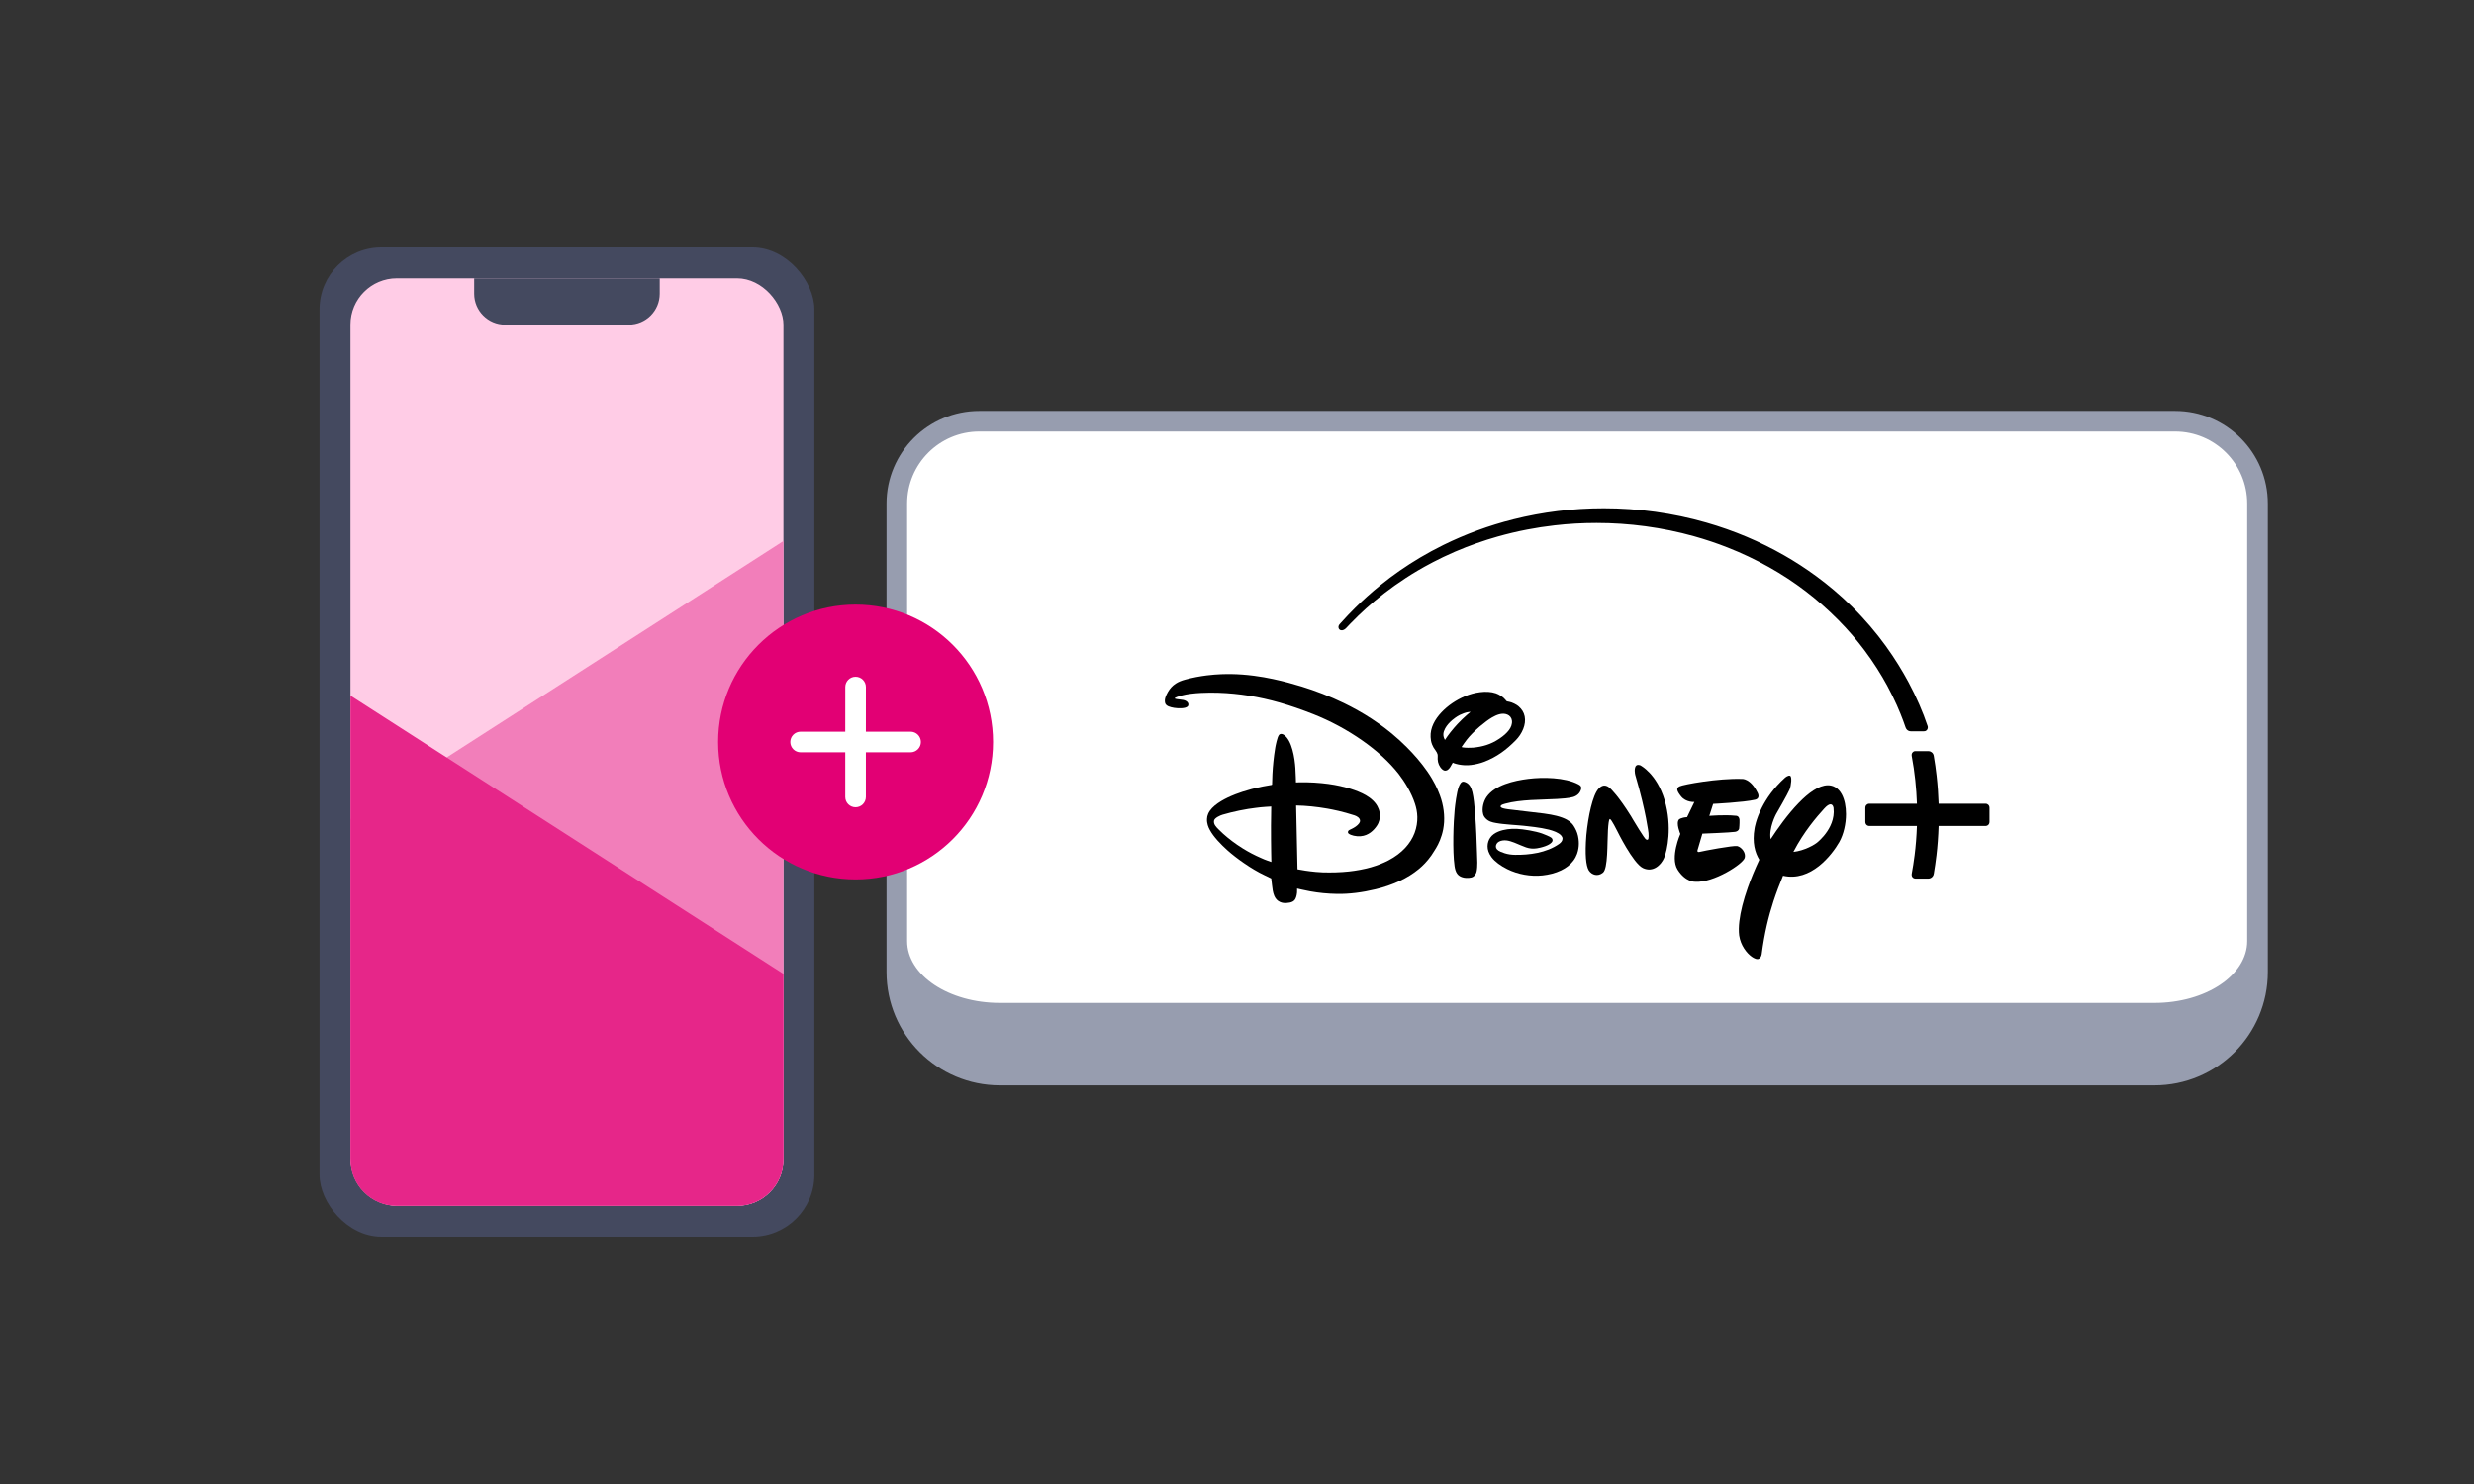 <svg width="120" height="72" viewBox="0 0 120 72" fill="none" xmlns="http://www.w3.org/2000/svg">
<rect x="0" y="0" width="120" height="72" fill="#333333" stroke="none"/>
<rect x="15.5" y="12" width="24" height="48" rx="3" fill="#44495F"/>
<rect x="17" y="13.5" width="21" height="45" rx="2.25" fill="#FFCCE6"/>
<path d="M38 26.25L17 39.75V56.25C17 57.493 18.007 58.5 19.25 58.5H35.75C36.993 58.5 38 57.493 38 56.25V26.25Z" fill="#F27EBA"/>
<path d="M17 33.75L38 47.25V56.25C38 57.493 36.993 58.5 35.75 58.5H19.25C18.007 58.5 17 57.493 17 56.25V33.75Z" fill="#E62689"/>
<path d="M23 13.5H32V14.25C32 15.078 31.328 15.75 30.5 15.75H24.5C23.672 15.75 23 15.078 23 14.25V13.5Z" fill="#44495F"/>
<path fill-rule="evenodd" clip-rule="evenodd" d="M47.5 32.833C47.776 32.833 48 33.057 48 33.333V35.5H50.167C50.443 35.5 50.667 35.724 50.667 36C50.667 36.276 50.443 36.5 50.167 36.5H48V38.667C48 38.943 47.776 39.167 47.5 39.167C47.224 39.167 47 38.943 47 38.667V36.5H44.834C44.557 36.5 44.334 36.276 44.334 36C44.334 35.724 44.557 35.5 44.834 35.5H47V33.333C47 33.057 47.224 32.833 47.5 32.833Z" fill="#E20074"/>
<mask id="path-7-outside-1_90_1525" maskUnits="userSpaceOnUse" x="42.5" y="19.437" width="68" height="34" fill="black">
<rect fill="white" x="42.5" y="19.437" width="68" height="34"/>
<path d="M43.5 24.437C43.5 22.228 45.291 20.437 47.5 20.437H105.5C107.709 20.437 109.5 22.228 109.5 24.437V45.659C109.5 48.42 107.261 50.659 104.5 50.659H48.5C45.739 50.659 43.5 48.42 43.5 45.659V24.437Z"/>
</mask>
<path d="M43.5 24.437C43.5 22.228 45.291 20.437 47.5 20.437H105.5C107.709 20.437 109.5 22.228 109.5 24.437V45.659C109.5 48.42 107.261 50.659 104.5 50.659H48.5C45.739 50.659 43.5 48.42 43.5 45.659V24.437Z" fill="white"/>
<path d="M43 24.437C43 21.951 45.015 19.937 47.5 19.937H105.5C107.985 19.937 110 21.951 110 24.437L109 24.437C109 22.504 107.433 20.937 105.5 20.937H47.5C45.567 20.937 44 22.504 44 24.437L43 24.437ZM110 47.159C110 50.197 107.538 52.659 104.5 52.659H48.5C45.462 52.659 43 50.197 43 47.159L44 45.659C44 47.316 46.015 48.659 48.5 48.659H104.5C106.985 48.659 109 47.316 109 45.659L110 47.159ZM48.5 52.659C45.462 52.659 43 50.197 43 47.159V24.437C43 21.951 45.015 19.937 47.5 19.937L47.5 20.937C45.567 20.937 44 22.504 44 24.437V45.659C44 47.316 46.015 48.659 48.5 48.659V52.659ZM105.5 19.937C107.985 19.937 110 21.951 110 24.437V47.159C110 50.197 107.538 52.659 104.5 52.659V48.659C106.985 48.659 109 47.316 109 45.659V24.437C109 22.504 107.433 20.937 105.5 20.937V19.937Z" fill="#979DAF" mask="url(#path-7-outside-1_90_1525)"/>
<g clip-path="url(#clip0_90_1525)">
<path d="M93.088 36.444L93.088 36.444L92.904 36.444C92.858 36.444 92.816 36.458 92.775 36.5C92.724 36.552 92.716 36.618 92.728 36.684C92.878 37.482 92.955 38.261 92.98 38.995H90.666C90.614 38.995 90.57 39.014 90.536 39.048C90.499 39.084 90.477 39.13 90.477 39.205L90.477 39.869C90.477 40.001 90.568 40.075 90.678 40.075H92.979C92.962 40.583 92.922 41.06 92.868 41.487C92.827 41.813 92.778 42.12 92.726 42.398C92.716 42.478 92.737 42.528 92.775 42.571C92.821 42.617 92.875 42.628 92.938 42.628L93.168 42.627L93.525 42.628C93.616 42.628 93.683 42.586 93.723 42.544C93.783 42.483 93.793 42.418 93.8 42.38C93.846 42.108 93.891 41.81 93.928 41.492C93.979 41.064 94.015 40.585 94.031 40.075H96.299C96.409 40.075 96.5 40.001 96.5 39.869L96.5 39.205C96.5 39.13 96.478 39.084 96.441 39.048C96.407 39.014 96.363 38.995 96.311 38.995H94.032C94.018 38.556 93.987 38.102 93.934 37.636C93.899 37.322 93.854 37.004 93.798 36.683C93.787 36.618 93.764 36.553 93.697 36.501C93.653 36.466 93.591 36.444 93.549 36.444L93.238 36.444C93.237 36.444 93.237 36.444 93.236 36.444L93.174 36.444L93.088 36.444Z" fill="black"/>
<path d="M77.79 24.659C76.288 24.659 74.819 24.843 73.403 25.198C72.218 25.496 71.085 25.913 70.011 26.441C69.614 26.637 69.239 26.841 68.883 27.052C68.19 27.465 67.559 27.904 66.967 28.383C66.508 28.753 66.094 29.129 65.737 29.483C65.498 29.72 65.277 29.95 65.046 30.209C65.025 30.233 65.005 30.254 64.985 30.277C64.948 30.318 64.905 30.381 64.926 30.467C64.933 30.495 64.948 30.52 64.97 30.541C65.01 30.576 65.056 30.584 65.098 30.581C65.147 30.577 65.203 30.548 65.234 30.524C65.255 30.509 65.275 30.491 65.294 30.471C65.365 30.398 65.43 30.326 65.499 30.255C65.622 30.128 65.747 30.002 65.877 29.877C66.365 29.404 66.976 28.888 67.641 28.415C68.002 28.16 68.381 27.911 68.793 27.669C69.131 27.471 69.769 27.114 70.574 26.767C71.287 26.46 71.98 26.222 72.631 26.037C73.101 25.904 73.587 25.787 74.078 25.693C74.514 25.609 74.954 25.542 75.398 25.491C76.079 25.411 76.758 25.374 77.438 25.374C79.014 25.374 80.624 25.586 82.171 26.019C82.729 26.175 83.274 26.358 83.804 26.567C84.493 26.839 85.126 27.137 85.803 27.516C87.049 28.215 88.159 29.064 89.16 30.074C89.646 30.564 90.066 31.058 90.429 31.541C90.882 32.144 91.246 32.729 91.536 33.263C91.721 33.605 91.876 33.925 92.002 34.206C92.267 34.799 92.425 35.283 92.425 35.283C92.442 35.329 92.454 35.348 92.474 35.378C92.522 35.443 92.6 35.48 92.678 35.48L93.322 35.48C93.371 35.48 93.393 35.47 93.419 35.455C93.444 35.441 93.477 35.408 93.492 35.373C93.51 35.333 93.515 35.278 93.499 35.227C93.267 34.535 92.95 33.807 92.575 33.108C91.991 32.018 91.105 30.684 89.813 29.416C88.672 28.296 87.522 27.508 86.562 26.957C85.368 26.272 84.102 25.739 82.759 25.354C81.142 24.891 79.462 24.659 77.79 24.659Z" fill="black"/>
<path d="M74.833 39.463C74.855 39.466 74.86 39.467 74.882 39.469C75.13 39.503 75.324 39.538 75.498 39.582C75.699 39.634 75.87 39.697 75.995 39.766C76.09 39.819 76.164 39.875 76.225 39.937C76.261 39.972 76.293 40.012 76.321 40.053C76.364 40.114 76.424 40.226 76.455 40.297C76.481 40.355 76.496 40.4 76.502 40.417C76.532 40.508 76.554 40.603 76.566 40.7C76.587 40.862 76.586 41.015 76.562 41.16C76.539 41.309 76.488 41.528 76.316 41.758C76.169 41.955 75.964 42.111 75.723 42.227C75.433 42.367 75.127 42.437 74.821 42.472C74.248 42.535 73.623 42.421 73.11 42.167C72.947 42.085 72.804 42 72.676 41.905C72.552 41.812 72.433 41.706 72.345 41.586C72.206 41.395 72.153 41.226 72.154 41.058C72.155 40.898 72.206 40.753 72.283 40.644C72.371 40.511 72.514 40.415 72.676 40.348C72.949 40.235 73.286 40.203 73.557 40.213C73.887 40.225 74.479 40.328 74.792 40.438C74.879 40.47 75.198 40.594 75.254 40.651C75.294 40.691 75.319 40.749 75.302 40.802C75.23 41.021 74.699 41.136 74.546 41.159C74.135 41.222 73.918 41.066 73.451 40.882C73.336 40.837 73.181 40.786 73.063 40.775C72.945 40.764 72.813 40.778 72.712 40.832C72.61 40.887 72.555 40.979 72.557 41.078C72.558 41.172 72.632 41.257 72.785 41.324C72.853 41.353 72.918 41.377 72.982 41.397C73.15 41.45 73.306 41.471 73.485 41.474C73.835 41.48 74.207 41.454 74.564 41.38C74.949 41.3 75.318 41.162 75.628 40.943C75.708 40.885 75.788 40.801 75.789 40.693C75.792 40.476 75.412 40.344 75.412 40.344C75.077 40.203 74.513 40.131 74.106 40.087C74.026 40.078 73.953 40.07 73.888 40.063C73.816 40.057 73.731 40.049 73.649 40.042C73.586 40.036 73.528 40.032 73.457 40.027C73.392 40.022 73.307 40.016 73.244 40.01C73.103 39.997 72.977 39.985 72.879 39.975C72.83 39.97 72.7 39.955 72.567 39.931C72.474 39.915 72.381 39.897 72.291 39.861C72.208 39.828 72.123 39.774 72.056 39.702C71.997 39.639 71.952 39.565 71.938 39.49C71.868 39.218 71.957 38.881 72.108 38.662C72.507 38.09 73.439 37.873 74.135 37.788C74.809 37.704 75.898 37.705 76.561 38.057C76.662 38.111 76.715 38.163 76.694 38.271C76.65 38.477 76.496 38.609 76.309 38.667C76.114 38.729 75.708 38.753 75.53 38.764C74.732 38.809 73.767 38.785 73.007 38.993C72.948 39.01 72.845 39.038 72.811 39.075C72.748 39.144 72.813 39.187 72.899 39.214C72.963 39.234 73.044 39.248 73.153 39.264L74.833 39.463Z" fill="black"/>
<path d="M80.716 41.624C80.568 41.973 80.175 42.346 79.689 42.114C79.207 41.882 78.441 40.314 78.441 40.314C78.441 40.314 78.15 39.729 78.095 39.745C78.095 39.745 78.032 39.631 77.993 40.27C77.954 40.905 78.001 42.146 77.747 42.341C77.507 42.536 77.216 42.459 77.064 42.23C76.928 42.004 76.871 41.469 76.945 40.529C77.034 39.587 77.252 38.585 77.532 38.272C77.811 37.963 78.035 38.188 78.123 38.269C78.123 38.269 78.496 38.608 79.113 39.602L79.221 39.786C79.221 39.786 79.78 40.725 79.839 40.723C79.839 40.723 79.885 40.766 79.926 40.734C79.985 40.718 79.96 40.417 79.96 40.417C79.96 40.417 79.844 39.394 79.335 37.661C79.335 37.661 79.257 37.445 79.309 37.243C79.361 37.038 79.566 37.134 79.566 37.134C79.566 37.134 80.357 37.532 80.742 38.821C81.123 40.11 80.867 41.273 80.716 41.624Z" fill="black"/>
<path d="M85.127 38.801C84.568 38.931 83.095 39.002 83.095 39.002L82.909 39.584C82.909 39.584 83.645 39.521 84.181 39.577C84.181 39.577 84.354 39.556 84.374 39.774C84.381 39.977 84.357 40.194 84.357 40.194C84.357 40.194 84.346 40.325 84.16 40.358C83.958 40.393 82.573 40.446 82.573 40.446L82.35 41.204C82.35 41.204 82.266 41.38 82.453 41.329C82.626 41.283 84.077 41.011 84.265 41.05C84.469 41.1 84.693 41.37 84.628 41.616C84.55 41.921 83.103 42.844 82.222 42.78C82.222 42.78 81.757 42.81 81.366 42.185C81.002 41.589 81.504 40.46 81.504 40.46C81.504 40.46 81.274 39.934 81.441 39.755C81.441 39.755 81.541 39.665 81.831 39.645L82.185 38.91C82.185 38.91 81.781 38.938 81.541 38.641C81.316 38.359 81.298 38.23 81.47 38.151C81.653 38.061 83.337 37.753 84.494 37.792C84.494 37.792 84.897 37.752 85.246 38.451C85.246 38.451 85.415 38.733 85.127 38.801Z" fill="black"/>
<path d="M88.934 39.197C88.934 39.197 88.929 39.154 88.908 39.111C88.864 39.02 88.75 38.929 88.474 39.239C88.125 39.625 87.494 40.349 86.987 41.333C87.52 41.273 88.034 40.984 88.188 40.837C88.337 40.705 88.603 40.439 88.776 40.077C88.872 39.878 88.94 39.649 88.945 39.397C88.946 39.332 88.942 39.265 88.934 39.197ZM89.214 40.853C88.854 41.482 87.836 42.797 86.485 42.487C86.319 42.889 86.163 43.294 86.021 43.727C85.782 44.459 85.583 45.274 85.448 46.302C85.448 46.302 85.401 46.621 85.137 46.51C84.929 46.437 84.615 46.149 84.45 45.733C84.407 45.624 84.375 45.509 84.357 45.383C84.333 45.187 84.336 44.953 84.367 44.694C84.422 44.23 84.562 43.675 84.779 43.059C84.928 42.635 85.115 42.183 85.335 41.712C85.126 41.37 84.983 40.882 85.105 40.187C85.105 40.187 85.164 39.762 85.459 39.181C85.679 38.748 86.029 38.228 86.582 37.732C86.582 37.732 86.738 37.597 86.827 37.639C86.927 37.681 86.882 38.1 86.803 38.304C86.721 38.508 86.143 39.508 86.143 39.508C86.143 39.508 85.783 40.183 85.885 40.715C86.201 40.229 86.704 39.514 87.248 38.954C87.717 38.47 88.218 38.103 88.655 38.099C88.91 38.096 89.162 38.22 89.334 38.535C89.473 38.792 89.539 39.137 89.539 39.497C89.539 39.971 89.425 40.477 89.214 40.853Z" fill="black"/>
<path d="M70.466 37.004C70.466 37.004 70.363 37.189 70.338 37.224C70.327 37.242 70.29 37.294 70.243 37.333C70.208 37.364 70.169 37.385 70.118 37.39C70.066 37.395 70.012 37.375 69.955 37.327C69.817 37.205 69.739 37.019 69.733 36.836C69.73 36.755 69.743 36.667 69.728 36.6C69.714 36.54 69.677 36.478 69.635 36.418C69.598 36.363 69.557 36.311 69.528 36.259C69.502 36.213 69.481 36.167 69.464 36.125C69.41 35.99 69.395 35.87 69.39 35.761C69.365 35.311 69.603 34.894 69.911 34.567C70.222 34.235 70.624 33.963 71.066 33.776C71.484 33.6 72.099 33.48 72.558 33.638C72.708 33.69 72.915 33.817 73.02 33.95C73.042 33.978 73.061 34.008 73.083 34.022C73.103 34.035 73.156 34.04 73.199 34.048C73.346 34.074 73.556 34.185 73.643 34.258C73.815 34.407 73.909 34.55 73.953 34.756C73.994 34.95 73.961 35.17 73.882 35.366C73.8 35.574 73.669 35.764 73.529 35.907C73.062 36.385 72.6 36.722 72.002 36.956C71.811 37.031 71.555 37.092 71.355 37.115C71.25 37.128 71.151 37.132 71.056 37.128C70.951 37.123 70.847 37.11 70.758 37.093C70.758 37.093 70.537 37.048 70.466 37.004ZM71.458 36.274C71.696 36.251 71.904 36.209 72.096 36.148C72.2 36.115 72.304 36.073 72.405 36.024C72.626 35.918 72.852 35.762 72.996 35.632C73.072 35.563 73.138 35.493 73.19 35.423C73.294 35.284 73.356 35.127 73.336 34.962C73.32 34.824 73.23 34.719 73.115 34.67C72.861 34.559 72.574 34.691 72.366 34.811C72.216 34.898 71.99 35.065 71.779 35.244C71.53 35.457 71.292 35.698 71.143 35.891C71.058 36.006 70.972 36.12 70.894 36.24C70.906 36.273 71.183 36.288 71.337 36.278M70.085 35.901C70.166 35.772 70.261 35.646 70.352 35.528C70.453 35.396 70.627 35.198 70.696 35.126C70.848 34.965 71.01 34.807 71.149 34.688C71.233 34.618 71.327 34.538 71.327 34.538C71.327 34.538 71.26 34.539 71.174 34.556C71.132 34.564 71.058 34.584 70.999 34.606C70.925 34.633 70.865 34.658 70.813 34.684C70.647 34.768 70.504 34.881 70.437 34.938C70.312 35.045 70.18 35.186 70.097 35.338C70.048 35.427 70.015 35.521 70.009 35.613C70.005 35.677 70.014 35.74 70.039 35.802C70.057 35.846 70.085 35.901 70.085 35.901Z" fill="black"/>
<path d="M70.999 37.926C71.018 37.93 71.045 37.938 71.07 37.947C71.279 38.026 71.366 38.221 71.418 38.434C71.537 38.929 71.587 40.023 71.608 40.452C71.622 40.773 71.63 41.09 71.643 41.408C71.654 41.677 71.677 42.035 71.621 42.287C71.601 42.378 71.54 42.483 71.452 42.537C71.353 42.602 71.126 42.607 71.001 42.58C70.695 42.517 70.595 42.32 70.552 42.017C70.447 41.292 70.498 39.87 70.559 39.27C70.579 39.072 70.653 38.437 70.757 38.172C70.793 38.081 70.868 37.901 70.999 37.926Z" fill="black"/>
<path d="M59.733 32.704C59.489 32.7 59.048 32.703 58.54 32.767C58.192 32.811 57.829 32.878 57.496 32.971C57.312 33.02 57.158 33.081 57.025 33.169C56.873 33.268 56.748 33.401 56.647 33.577C56.554 33.742 56.466 33.923 56.513 34.107C56.554 34.261 56.764 34.312 56.954 34.344C57.125 34.371 57.512 34.391 57.615 34.266C57.644 34.236 57.657 34.15 57.618 34.094C57.58 34.026 57.482 33.977 57.388 33.959C57.309 33.945 57.177 33.932 57.094 33.92C57.037 33.912 57.007 33.902 56.992 33.894C56.987 33.891 56.984 33.889 56.982 33.887C56.977 33.884 56.977 33.88 56.977 33.88C56.977 33.88 56.978 33.876 56.982 33.872C56.986 33.868 56.993 33.862 57 33.857C57.065 33.814 57.277 33.754 57.33 33.74C57.572 33.673 57.944 33.634 58.248 33.618C58.548 33.602 58.853 33.602 59.102 33.611C60.108 33.644 61.083 33.806 62.061 34.085C62.591 34.236 63.132 34.424 63.704 34.649C64.509 34.968 65.336 35.405 66.098 35.942C66.774 36.418 67.377 36.958 67.844 37.554C68.127 37.919 68.466 38.468 68.635 39.001C68.693 39.183 68.742 39.391 68.747 39.636C68.752 39.873 68.716 40.147 68.613 40.416C68.42 40.923 68.013 41.395 67.343 41.746C67.095 41.875 66.811 41.989 66.489 42.081C66.141 42.179 65.782 42.243 65.426 42.282C65.005 42.327 64.584 42.337 64.156 42.325C64.097 42.324 63.97 42.316 63.826 42.303C63.459 42.27 63.126 42.213 62.934 42.177L62.868 39.08C63.349 39.087 63.877 39.144 64.374 39.23C64.653 39.279 65.122 39.373 65.701 39.56C65.817 39.599 65.956 39.683 65.967 39.806C65.972 39.859 65.953 39.904 65.92 39.949C65.833 40.065 65.69 40.153 65.569 40.212C65.496 40.247 65.433 40.273 65.404 40.306C65.372 40.349 65.37 40.41 65.414 40.444C65.474 40.492 65.567 40.525 65.662 40.547C66.142 40.656 66.462 40.441 66.648 40.236C66.85 40.015 66.907 39.843 66.926 39.664C66.959 39.355 66.818 39.114 66.747 39.014C66.57 38.765 66.299 38.598 66.08 38.493C65.584 38.256 65.018 38.133 64.73 38.082C64.365 38.017 63.899 37.965 63.362 37.954C63.111 37.949 62.86 37.961 62.86 37.961C62.86 37.961 62.85 37.541 62.831 37.262C62.801 36.803 62.674 35.903 62.257 35.643C62.18 35.596 62.087 35.591 62.034 35.663C61.952 35.768 61.873 36.171 61.855 36.275C61.837 36.374 61.819 36.498 61.802 36.631C61.775 36.839 61.752 37.07 61.737 37.258C61.729 37.362 61.706 37.703 61.701 38.063C61.696 38.068 61.689 38.076 61.682 38.081C61.682 38.081 61.494 38.11 61.254 38.157C60.466 38.314 59.919 38.532 59.704 38.626C59.32 38.794 58.77 39.091 58.603 39.48C58.564 39.576 58.548 39.636 58.544 39.735C58.533 39.952 58.613 40.143 58.681 40.264C58.862 40.606 59.225 40.974 59.529 41.249C59.749 41.447 60.069 41.694 60.327 41.869C60.536 42.013 60.695 42.114 60.842 42.2C61.012 42.301 61.18 42.39 61.351 42.471C61.443 42.516 61.557 42.571 61.661 42.621C61.661 42.621 61.677 42.767 61.697 42.935C61.718 43.115 61.736 43.298 61.808 43.466C61.835 43.527 61.867 43.582 61.91 43.63C62.03 43.765 62.165 43.793 62.222 43.803C62.337 43.824 62.446 43.812 62.561 43.791C62.608 43.782 62.657 43.765 62.695 43.745C62.759 43.712 62.808 43.663 62.841 43.592C62.892 43.49 62.911 43.328 62.912 43.307C62.918 43.214 62.914 43.109 62.914 43.109C62.914 43.109 63.284 43.197 63.542 43.244C63.966 43.319 64.373 43.363 64.856 43.371C65.438 43.38 66.06 43.305 66.725 43.144C67.128 43.047 67.51 42.919 67.884 42.745C68.231 42.584 68.541 42.392 68.81 42.17C69.012 42.004 69.223 41.794 69.426 41.506C69.484 41.424 69.535 41.344 69.572 41.279C69.584 41.259 69.616 41.212 69.659 41.139C69.778 40.939 69.925 40.629 70.001 40.235C70.022 40.118 70.037 40.003 70.044 39.888C70.073 39.384 69.971 38.877 69.773 38.414C69.729 38.305 69.572 37.92 69.232 37.431C68.936 37.006 68.593 36.61 68.233 36.251C67.993 36.012 67.812 35.845 67.504 35.586C67.067 35.224 66.651 34.952 66.522 34.867C66.099 34.59 65.609 34.318 65.179 34.11C64.486 33.775 63.809 33.518 63.135 33.309C62.901 33.237 62.683 33.175 62.488 33.123C62.084 33.016 61.471 32.868 60.822 32.785C60.43 32.734 60.052 32.709 59.733 32.704ZM61.66 39.13C61.66 39.13 61.65 39.588 61.648 40.051C61.646 40.529 61.652 41.012 61.657 41.352C61.662 41.636 61.666 41.821 61.666 41.821C61.666 41.821 61.337 41.713 61.166 41.628C60.853 41.493 60.554 41.336 60.27 41.158C59.91 40.933 59.607 40.703 59.325 40.45C59.267 40.398 59.166 40.3 59.114 40.248C58.985 40.12 58.855 39.99 58.886 39.816C58.909 39.682 59.194 39.556 59.304 39.526C59.565 39.451 59.828 39.384 60.107 39.327C60.403 39.266 60.69 39.22 60.896 39.197C61.18 39.154 61.66 39.13 61.66 39.13Z" fill="black"/>
</g>
<circle cx="41.5" cy="36" r="5.25" fill="white"/>
<path fill-rule="evenodd" clip-rule="evenodd" d="M41.5 42.667C45.182 42.667 48.167 39.682 48.167 36C48.167 32.318 45.182 29.334 41.5 29.334C37.818 29.334 34.833 32.318 34.833 36C34.833 39.682 37.818 42.667 41.5 42.667ZM41.498 39.167C41.222 39.167 40.998 38.943 40.999 38.667L40.999 36.5H38.833C38.557 36.5 38.333 36.276 38.333 36C38.333 35.724 38.557 35.5 38.833 35.5H40.999L41 33.333C41 33.057 41.224 32.833 41.5 32.834C41.776 32.834 42 33.057 42 33.334L41.999 35.5H44.167C44.443 35.5 44.667 35.724 44.667 36C44.667 36.276 44.443 36.5 44.167 36.5H41.999L41.999 38.667C41.998 38.943 41.775 39.167 41.498 39.167Z" fill="#E20074"/>
<defs>
<clipPath id="clip0_90_1525">
<rect width="40" height="22.222" fill="white" transform="translate(56.5 24.437)"/>
</clipPath>
</defs>
</svg>
